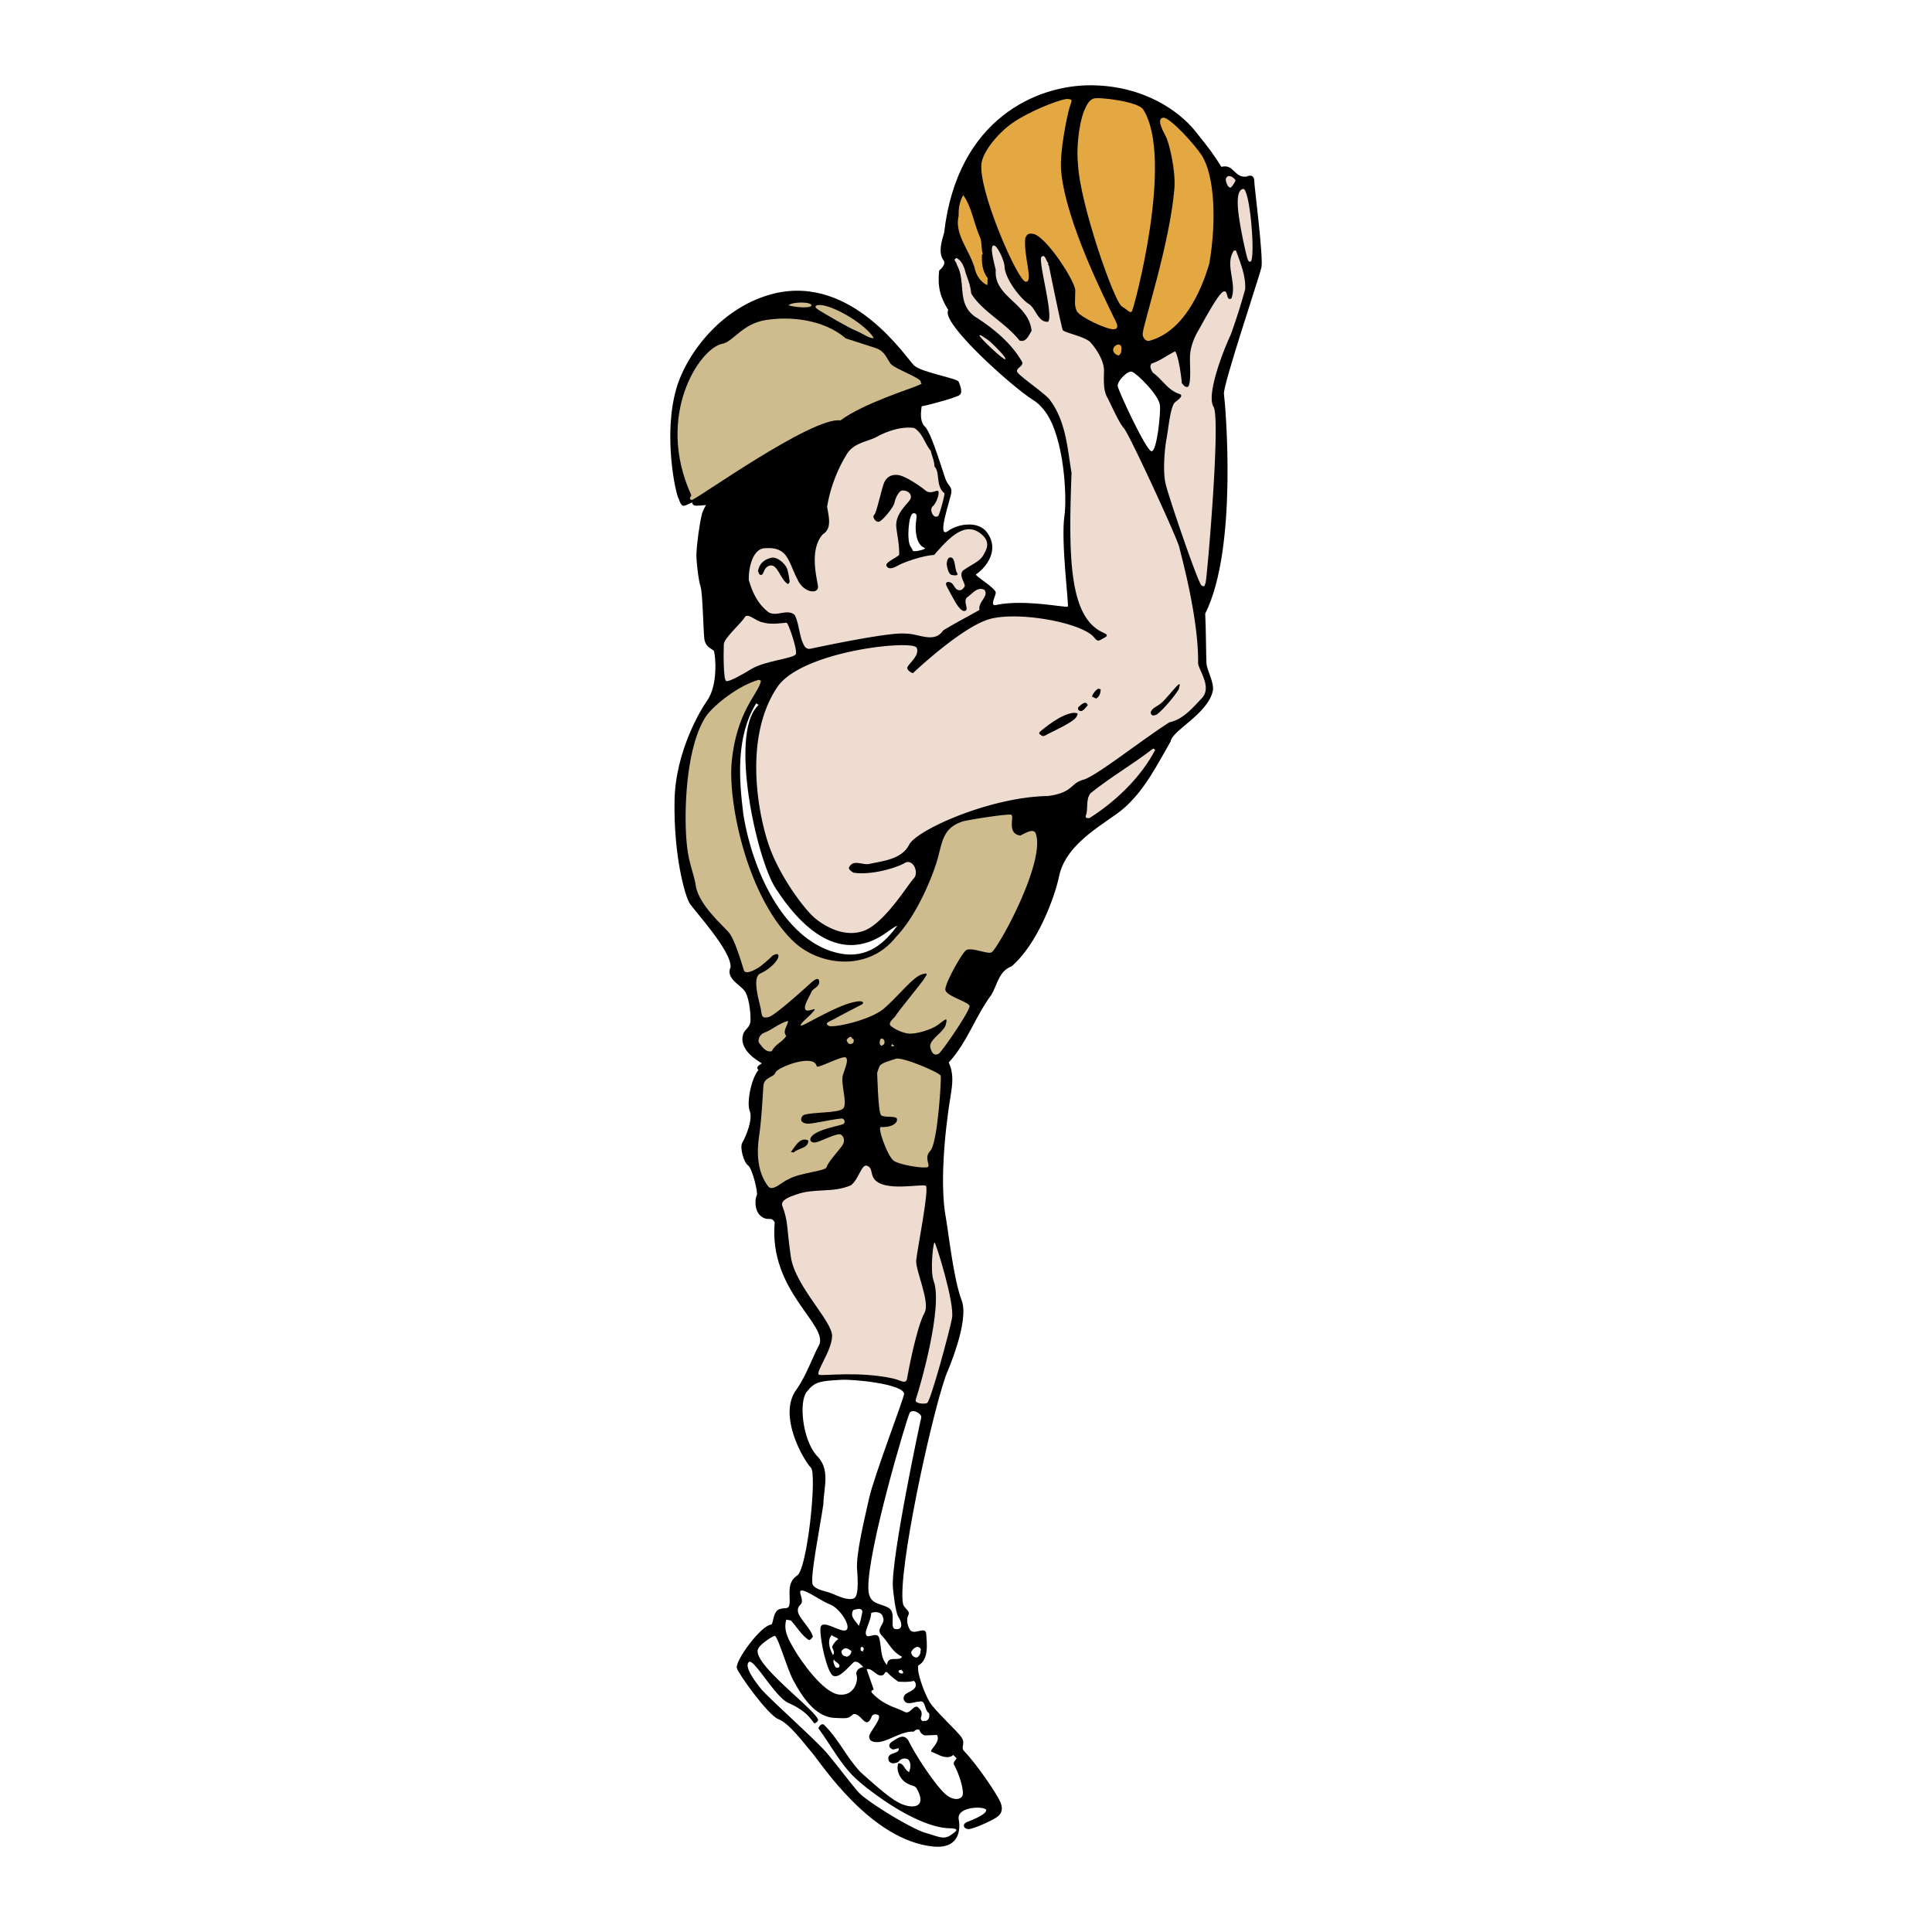 <svg xmlns="http://www.w3.org/2000/svg" width="2500" height="2500" viewBox="0 0 192.756 192.756"><g fill-rule="evenodd" clip-rule="evenodd"><path fill="#fff" d="M0 0h192.756v192.756H0V0z"/><path d="M119.244 13.074c1.537 1.911 1.828 2.327 2.617 3.573 1.248-.333 1.273 1.136 2.52.969 0 0 .764-.415.764.527 0 .449.926 7.603.705 8.558-.223.956-3.85 11.78-3.738 12.588.125.9 1.439 15.371-1.869 21.935.082 1.454.082 4.183.125 4.931.041.747.83 2.007.623 2.838-.576 2.298-4.031 3.864-4.197 4.985-1.369 2.368-2.574 4.819-4.652 6.647-1.578 1.413-5.76 3.324-6.48 6.813-.416 2.011-2.119 6.73-4.736 8.974-1.287.457-1.453 1.952-2.035 2.866-1.578 2.119-2.369 4.694-4.237 6.73.499 1.038.39 2.087.207 3.198-.665 4.03-1.08 9.153-.498 12.256.259 1.386.761 6.135 1.579 8.267s-1.491 7.269-1.607 7.603c-1.496 4.32-4.777 19.455-4.251 22.642.083.501.776.734.541 1.162-.236.43-.083 1.123.208 1.538.499.457 1.524-.499 1.579.373.055.873.291 2.534-.79 3.116-.208.582.603 2.777 1.122 3.643.52.866 2.77 2.908 3.185 3.531.416.623-.069.898.208 1.314 1.333 1.367 3.359 4.391 3.669 5.139.312.747.125 1.214-.457 1.578s-2.271 1.135-2.743 1.121c-.47-.013-.643-.498-.124-.706.521-.208 1.849-.716 1.912-1.163s-2.992-.457-2.743.904c.249 1.359-.206 2.925-2.492 2.71-6.232-.581-11.176-8.212-12.131-9.347-.956-1.136-2.313-2.963-3.365-3.365s-4.055-4.611-4.154-5.11c-.153-.761 2.409-4.224 3.406-4.32.271-.026.167-1.301.831-1.537.665-.235.997.138 1.039-.706.042-.845-.277-1.98.748-2.659 1.025-.678 1.994-10.178 1.371-10.76-.623-.581-3.376-5.173-1.454-7.781.969-1.316 1.832-3.754 2.244-4.391 1.08-2.051-5.014-5.372-4.404-12.297-.332-.665-.643-.051-1.371-.623-.726-.572-.572-1.87-.416-2.077.156-.208-.447-2.71-.872-2.991-.426-.28-.841-1.786-.582-2.243.389-.685 1.08-2.336.748-3.199-.333-.862.188-3.302.872-4.07-.332-.333.125-.499.333-.665-.375-.249-2.419-1.371-1.828-2.991.169-.464.706-.572.706-1.371 0-.8-.156-2.316-.623-2.908s-1.87-1.246-1.371-2.326c.125-1.589-3.595-5.619-4.071-6.356-.477-.737-1.62-4.788-1.516-10.293.093-4.985 2.72-9.209 3.219-9.896 1.143-1.579.872-4.529.706-5.027-.362-.282-.859-.422-.955-1.205-.096-.782-.166-4.583-.374-5.192-.208-.61-.437-2.584-.416-3.24.035-1.039.312-3.047.553-4.017.08-.319.402-.885.402-.885s-.956.114-1.163.041c-.208-.073-.208-.29-.208-.29-.333.083-.831.488-1.039.249-.208-.239-.291-.582-.291-.582-.333-.457-1.601-6.439-.25-11.05 1.06-3.614 4.643-8.235 9.763-9.472 7.842-1.893 13.201 6.491 13.958 7.187.758.696 4.296 1.261 4.445 1.62.156.374.425 1.09.083 1.33-.342.239-2.742.914-3.781 1.122-.083.706-.166 1.288.208 1.911.634.403 1.542 3.491 2.141 5.254.262.777.643.769.623 1.351-.024.613-1.594 4.847-.313 3.905.925-.68 2.977-1.067 3.877.179 1.365 1.89-.346 3.671-1.107 4.154-.201.128 2.027 1.409 1.967 1.856-.062.447-.623 1.348.041 1.205 2.805-.602 7.021.312 7.146.166s-.707-6.532-.338-9.049c.268-1.827-.004-7.789-1.906-10.393-.25-.342-.707-.873-1.205-1.163-2.076-1.288-9.306-7.756-8.475-8.974-.831-1.343-1.08-2.368-.914-3.947.29-.25.665-.665.457-.997-.582-.748-.208-1.953.042-2.784 1.316-11.412 9.32-14.748 14.666-14.707 5.344.037 8.846 2.655 10.383 4.566z"/><path d="M114.051 10.914c3.131 4.902-.941 19.954-1.121 20.148s-.221.028-1.012-.499c-.787-.526-4.168-10.248-4.361-14.125-.164-1.413.014-3.822.596-5.359.209-.457.43-1.067.955-1.247.527-.178 4.443.297 4.943 1.082z" fill="#e4a843"/><path d="M106.709 10.726c-.209.679-1.006 4.384-.842 6.294.443 5.165 4.584 13.197 5.223 14.582.172.377.732 1.176.055 1.246-.68.07-3.395-1.218-3.699-1.787-.303-.568-.164-1.163-.164-2.077 0-.914-2.908-5.414-4.197-5.65-.648-.118-.664.208-.789.415-.207 1.759.844 4.404.041 4.363-.801-.042-4.832-9.319-4.402-11.882.195-1.169 1.709-3.144 3.531-4.257 2.164-1.324 4.619-2.11 4.984-2.099.675.021.466.174.259.852zM119.91 15.525c1.236 1.953 1.494 6.384.746 10.76-.844 2.895-2.643 6.841-6.023 7.727-.373.042-.664-.374-.623-.748.125-1.205 2.686-8.932 3.158-14.416.154-1.792-.512-4.611-.873-5.276-.361-.664-.9-1.745-.248-1.828.648-.082 3.164 2.679 3.863 3.781z" fill="#e4a843"/><path d="M123.273 17.976c-.082.208-.248.541-.498.748-.289-.041-.373-.374-.457-.623-.041-.208-.041-.415.25-.54.332 0 .541.207.705.415zM124.854 25.994s-.221.402-.416-.25c-.191-.651-.637-2.729-.83-4.113-.195-1.384-.221-2.659.414-2.784.636-.123 1.191 6.039.832 7.147z" fill="#eddccf"/><path d="M97.809 23.75c.166.499.084 1.081.248 1.621h-.082c-.041.831 0 1.62.582 2.409-.084.249.041.457-.084.665-.705-.374-1.08-.997-1.246-1.745-.499-1.745-2.036-3.323-1.579-5.193-.041-.707.125-1.496.457-2.036.872 1.205 1.04 2.825 1.704 4.279z" fill="#e4a843"/><path d="M100.219 26.534c.035 1.33 1.668 3.323 2.408 3.78.742.457.914 1.869 1.953 1.786.541-.706-1.053-6.162-.664-6.48s.457.498.705.665c-.166.125.084.208.041.291 0 0 1.234 6.093 1.371 6.356.141.263 2.244.636 2.785 1.246.539.61 1.357 1.8 1.328 2.867-.025 1.066-.061 1.932.354 2.658.25.436 1.102 2.431 1.641 3.033.541.602 5.318 10.958 5.525 11.881s1.922 7.053 1.869 11.518c-.008.642 1.441 2.387.375 3.521s-1.912 2.118-3.24 2.409c-2.867 1.828-7.326 5.401-8.6 5.733-1.273.333-.998 1.301-3.531 1.621-5.775.096-13.1 3.393-13.834 4.86-.734 1.468-2.659 1.62-3.946 1.911-.666.166-1.621-.499-2.036.332-.125.208.249.416.415.541 1.704.291 4.279-.458 5.11-.956.831-.498 1.482.942.914 1.537s-2.867 4.391-4.902 5.193c-2.035.802-4.183-.512-5.151-1.413-.969-.901-3.435-4.113-4.487-7.353-1.052-3.241-2.368-10.581.914-15.496 2.433-3.644 13.531-4.777 13.918-3.946s-1.067 1.745-.928 2.077c.138.333.553.457.553.457.54-.498 4.682-4.362 7.395-5.317 2.715-.955 9.5.221 10.719 1.787.385.495.539.208.83.083.166-.124.771-.284.084-.581-3.5-1.516-3.5-7.696-3.199-15.953-.416-2.451-.541-5.192-2.244-7.395-.914-.914-3.146-2.388-3.197-2.741-.053-.354.705-.541.498-.956-1.039-1.828-2.824-3.324-4.736-4.528-1.828-1.371-.789-3.406-1.787-5.192.042-.208-.457-.458 0-.624.499.25.742.866.873 1.371.131.504.498 1.205.581 2.16 1.081 1.786 3.407 2.908 4.819 4.694.666.25.955-.582 1.205-.955-.25-2.742-3.779-3.365-3.572-6.065-.166-.789-.609-2.285-.25-2.451.357-.168 1.107 1.534 1.121 2.034zM123.316 24.997c.416 1.164.996 2.534.914 3.864a58.176 58.176 0 0 1-1.455 4.57c-.678 1.425-2.451 5.94-1.703 7.146s-.664 17.254-.789 17.573c-.125.319-.084.457-.416.249s-3.311-8.932-3.586-10.178c-.277-1.246-.082-3.477.098-4.404.178-.927.389-3.352.871-3.697.25-.208.832-.582.5-.79-1.246-.374-1.746-1.454-2.742-2.16-.166-.291-.375-.665-.084-.914.832-.249 1.537-.831 2.326-1.205.416.665.666 3.157.666 3.157h-.043c.125.042.291.499.666.374.373-.499.111-2.506.207-3.324.098-.817.441-1.662.789-2.243s1.939-3.627 2.494-3.905c.555-.277.248.997.83.665.582-1.579-.707-3.365.25-4.778h.207z" fill="#eddccf"/><path d="M80.952 30.46c0 .362-1.869.165-2.285 0 .374-.373 2.285-.363 2.285 0zM87.183 33.73c-.415.083-1.132-.476-1.838-.758-.706-.28-3.23-1.766-3.655-2.035-.426-.271-.381-.414-.167-.477 1.039-.312 4.746 1.734 5.66 3.27zM87.029 34.615c1.203.331 1.254.818 1.816 1.662.313.467 3.033 1.432 3.023 1.806-.01.374.364.062-.291.374-.654.311-5.442 1.787-7.727 3.49-2.793-.425-14.508 7.986-14.831 7.935-.323-.052-.125-.333-.042-.457-3.656-8.008.862-14.707 3.075-15.122 1.118-.21 1.974-1.984 4.32-2.368 2.349-.384 5.733-.125 8.018 1.828l2.639.852z" fill="#cfbc8e"/><path d="M100.301 35.84c-.223.089-2.645-2.23-2.576-2.368.07-.138.389.159.748.374.359.214 2.048 1.904 1.828 1.994z" fill="#eddccf"/><path d="M111.891 34.718c-.041.291.043.54-.289.748-.25-.042-.541-.291-.541-.54-.041-.458.789-.872.83-.208z" fill="#e4a843"/><path d="M115.729 40.464c.082.748-.305 4.611-.846 4.557-.539-.055-3.281-5.982-3.365-6.481s.969-1.579 1.412-1.454c.443.124 2.726 2.34 2.799 3.378z" fill="#fff"/><path d="M92.865 44.979c.125.581.333.914.374 1.578.582.582.083 1.953.997 2.659-.083.707-.485 1.931-.54 2.078-.055.145-.105.284-.375.249-.269-.035-.609-.728-.249-1.038.361-.311.687-1.295.54-1.496-.145-.201-.735.38-1.288-.083-.553-.464-2.058-1.467-2.742-1.537s-1.17.221-1.412.873c-.243.651-.734 2.95-.956 3.116s.145.782.499.665c.354-.118 1.441-1.419 1.537-1.911.097-.492.402-1.039.665-1.164s1.051.075.956.707c-.069.45-1.523 1.384-1.454 2.825.025.533.333 1.828.291 2.866-.416.374-1.475.768-1.246 1.123.229.354.645.207 1.163-.083.52-.291 2.326-.956 3.573-1.039 1.239-1.399 2.866-3.336 4.486-2.243 1.338.904.666 1.814.422 2.265-.332.614-1.045.851-2 1.515-.54.499.291 1.365.125 1.621-.167.255-.333.443-.665.332-.333-.111-.402-.623-.748-.748-.345-.124-.485.035-.415.25s.54 1.045.789 1.496.748 1.26 1.122 1.08c.374-.179-.25-.914.166-1.329.541-.374 1.039-1.122 1.746-.748.455.665-.666 1.163-.5 1.994-1.246.706-2.451 1.33-3.614 2.036-.914 1.371-2.493.291-3.781.333-1.454-.208-8.858 1.371-9.43 1.496-.571.125-.706-.375-.872-.748-.291-.79-.374-1.953-.748-2.618-.79-.707-1.995.374-2.784-.416-.997-.831-1.495-2.035-1.786-3.074-.042-1.163.374-3.061 1.537-3.157.915-.076 1.547.063 2.036.582.489.52.79 1.578 1.247 2.451.645 1.496 2.211 1.579 2.077.707-.134-.873-.872-3.656.499-5.151.955-.582.54-1.87.416-2.742a14.617 14.617 0 0 1 1.911-5.151c.748-1.33 2.243-1.288 3.282-1.953 1.039-.499 2.285-.914 3.489-.748.87.535 1.036 1.532 1.66 2.28z" fill="#eddccf"/><path d="M91.369 52.25c-.048.609-.013 2.063.872 2.409.286.111-.728.354-.997.333-.27-.02-.042.063-.416-.499-.374-.56-.186-3.234.291-3.282.479-.049.298.429.25 1.039z" fill="#fff"/><path d="M78.781 58.024c-.042.166-.083.166-.167.249-.789-.457-1.038-2.125-1.869-1.828-.605.216-.505.879-.79.914-.284.035-.249-.333-.333-.374.125-.665.499-1.122 1.288-1.33.623-.166 1.384.568 1.579.997.196.43.292 1.372.292 1.372zM95.482 57.151c.156.238-.07.311-.54.208-.47-.104-.526-1.531-.498-1.164.028.368-.062-.63.415-.582.478.05.373 1.158.623 1.538z"/><path d="M78.491 62.137c.16.035 1.08 2.666.914 3.116-.166.45-3.074.658-4.445 1.496-.873.533-2.167 1.274-2.493 1.205s-.277-3.102-.249-3.697 1.773-2.125 2.077-2.659c.304-.533 1.122.416 1.828.499.831.289 2.208.005 2.368.04z" fill="#eddccf"/><path d="M75.915 67.911c-.167 1.247-2.388 2.898-2.908 8.06-.404 4.018 1.505 13.429 6.107 17.905 2.584 2.515 7.5 3.105 10.261-.374 2.202-2.285 3.812-6.408 4.237-8.06.426-1.652.582-2.898 2.451-3.489.463-.146 4.444-.78 4.819-.665.373.115-.498 1.869.914 2.077.498-.249 1.336-.763 1.537-.208 1.039 2.867-3.906 11.757-4.445 11.882s-2.087-.592-2.535-.208c-.447.384-2.067 3.271-2.035 3.905.031.633 2.295 1.205 2.409 1.62.115.416-2.783 4.621-3.074 4.777-.292.156-.645.156-.832-.623-.186-.779 1.34-1.506 1.538-2.285s.021-.571-.748 0c-.768.572-2.451 1.019-3.116.873a3.927 3.927 0 0 1-1.578-.707c-.436-.322.31-.799.457-1.08.146-.28 2.649-3.343 2.825-3.655.176-.311.592-.726-.29-.415-.883.311-2.305 2.159-3.698 3.364-1.39 1.205-5.129 1.973-5.525 1.745-.489-.281 0-.384.665-.748.665-.363 2.17-1.153 2.534-1.329s.259-.384-.125-.374c-1.698.045-5.337 2.337-5.774 2.41-.436.072.648-.836.997-1.205.852-.904-.384 0-.623-.374s.467-1.402.582-1.745c.114-.342.789-.508.789-.997 0-.488-.333-.364-.789.042-.457.405-3.635 3.323-4.279 3.448-.643.124-.643-.063-.748-.748-.103-.685-.965-3.219-.042-3.614s1.869-1.361 1.786-1.787-.934.281-.665.083c.271-.198-.893.851-1.247 1.08-.352.228-1.371.82-1.537.291-.167-.53-.873-2.972-1.454-3.698-.582-.728-3.158-2.867-3.366-4.902-.29-1.455-.747-2.212-.913-4.487-.23-3.138.009-9.254 1.952-12.214.62-.946 3.075-3.033 5.276-3.656l.21.085z" fill="#cfbc8e"/><path d="M117.625 68.742c-.582.955-1.963 2.461-2.285 2.575-.322.115-.498.083-.539-.249.166-.457.51-.499.996-.872.484-.374 1.412-1.601 1.744-1.87.332-.269.043.333.084.416zM109.814 68.742c0 .332-.084.747-.457.955l-.416-.208c.125-.332.334-.581.623-.789.084.042.125.083.25.042zM108.527 70.362c-.209.208-.416.582-.707.582-.125-.042-.332-.083-.25-.374.209-.166.748-.789.957-.208z"/><path d="M75.541 70.487c-2.742 2.918-.068 15.172 1.828 18.113 2.959 4.592 6.906 7.603 11.3 4.279.041-.042.767-.521.852-.521-1.246 1.705-2.963 3.327-5.754 2.764-5.204-1.049-8.578-7.644-9.597-13.834-.457-3.614-.748-7.83 1.288-11.134.125.25.391.005.083.333z" fill="#fff"/><path d="M107.363 71.567c-.342.54-2.711 1.579-3.033 1.786-.322.208-.498-.042-.498-.042s-.332-.114 0-.373c.332-.26 2.035-1.746 3.365-1.828.207.083.508-.083.166.457z"/><path d="M115.256 74.808c-1.412 2.741-3.988 5.193-6.562 6.812-.166 0-.416.042-.375-.208.291-.665-.041-1.662.5-2.285 2.117-1.703 4.029-2.742 6.23-4.445l.207.126z" fill="#eddccf"/><path d="M78.449 103.348c-.416.665-1.039.747-1.454 1.537-.624.125-.956-.457-1.288-.872-.125-.375.166-.831.498-.956.873-.332 1.413-.914 2.409-1.204.085.29-.621 1.038-.165 1.495zM85.013 103.638h.125c.083.208.042.5-.207.5-.208.124-.457-.167-.457-.416.082-.125.497-.499.539-.084zM88.17 104.22c-.083 0-.125.083-.208.125-.249-.083-.249-.457-.083-.707.291-.124.499.333.291.582zM89.167 104.386h-.249l.083-.248c.083.207.249.041.166.248zM84.39 105.508c.284.249-.035.921-.291 1.745s.479 2.812.042 3.323c-.436.512-3.033.339-3.947.665-.221.078-.61.817.416.872.463.024 3.33-.63 3.49-.498.16.131.249.312.083.498s-2.797.533-3.282 1.371c-.161.277.013.553.457.499.444-.056 2.202-1.004 2.534-.79.333.215.438.678.125 1.122-.311.442-1.448 1.683-1.537 2.118-.09.438-2.7.54-3.864 1.247-.581.207-1.535 1.275-1.994.664-1.156-1.544-1.108-3.551-.873-5.109.236-1.557.354-4.023.416-4.902.063-.879 1.032-.81 1.205-1.329s3.876-1.939 4.113-.624c.05.283 2.622-1.121 2.907-.872zM93.862 107.336c.064.237-.291 6.695-1.052 7.491-.667.696.048 1.412-.236 1.606-.284.192-2.79-.194-3.406-.623-.617-.431-1.666-3.382-1.288-3.365 1.399.063 1.758-.63 1.579-.872-.179-.243-1.198-.063-1.537-.291s-.387-4.438-.416-4.237.076-.319.249-.665c.173-.346.991-.526 1.621-.747.629-.222 4.396 1.377 4.486 1.703z" fill="#cfbc8e"/><path d="M80.651 113.816c-.042.79-.997.706-1.454 1.163l-.291-.041c.375-.457.832-1.454 1.62-1.205l.125.083z"/><path d="M87.173 117.556c.894 1.426 4.819.521 5.193.748.374.229-.866 6.438-.956 7.436s1.418 4.153.831 5.234c-.817 1.509-1.633 5.941-1.745 6.564s-.651.157-1.371 0c-3.483-.762-6.979-.242-7.395-.374-.48-.151 1.26-2.354 1.288-3.864.028-1.508-3.684-4.965-4.113-7.893-.428-2.928-.249-3.531-.872-5.151-.125-.54.789-.872 1.412-1.08 1.87-.665 3.573-.125 5.442-.914.79-.581 1.067-2.167 1.62-1.952.555.213.327.702.666 1.246z" fill="#eddccf"/><path d="M94.983 131.515c-.236 1.281-2.154 8.363-2.493 8.474-.339.112-1.268.059-1.122-.373.471-1.385 2.722-9.243 1.787-11.799-.387-1.057-.042-3.877.083-3.863.125.013 2.023 6.046 1.745 7.561z" fill="#eddccf"/><path d="M90.206 139.033c.064.266-2.97 8.123-3.49 10.428-.519 2.306-1.32 5.618-1.205 7.104.114 1.486.114 2.732-.333 2.908-.618.244-1.579-.249-2.202-.498-.624-.25-1.505-.323-1.87-.831-.364-.509.748-5.982 1.039-8.06.042-1.703.748-3.531-.706-4.902-1.372-1.62-1.751-5.296-.956-6.314.796-1.017 1.281-1.087 3.49-1.205 1.19-.064 5.997.395 6.233 1.37zM91.91 141.442c-.104.388-3.047 14.202-2.826 16.95.046.575.263 2.473.541 2.908.277.437.588 1.259-.208 1.246s.097-1.592-.747-2.119c-.845-.526-2.005-.259-2.036-1.952-.073-3.904 3.851-16.984 4.112-17.49.262-.504 1.268.071 1.164.457zM82.853 160.096c.956.374 2.099 2.181 1.579 2.534-.519.354-2.502-1.256-2.576-.166-.074 1.09.674 4.486 1.288 4.736.613.249 1.412-.79 2.036-1.371.374-.166.664.207.956.498-.292 0-.748.291-.707.707.25.456-.073 2.201-1.703 2.035s-3.883-3.48-4.445-4.445c-.56-.965-1.164-1.911-.831-3.033l.457.084c.582.623 1.081 1.495 1.787 1.952.208 0 .291-.208.416-.333-.374-1.245-2.18-2.336-1.247-3.198.471-.434-.395-1.454.167-1.412.559.041 1.95 1.08 2.823 1.412zM86.01 160.969c-.083.415-.167.872-.332 1.246-.25-.457-.956-.914-.541-1.579.25-.083 1.039-.332.873.333zM88.087 161.342c.332.665-.79 1.122-.125 1.828.707.706.997 1.62 2.036 2.119-.25.54-1.455-.208-1.496.831-.748-.79-.499-1.87-.831-2.826-.374-.539-1.372.499-1.288-.498.167-.664.499-1.205.54-1.869.333-.166 1.081-.125 1.164.415z" fill="#fff"/><path d="M83.642 163.544c-.125.042-.541.457-.623.789.041.166.332.54.083.789-.291-.54-.623-1.412-.124-1.993.207.208.498.208.664.415zM79.155 167.657c.604 1.09 1.953 3.636 4.113 3.738 1.474.071 1.329.042 1.869-.373.79-.167 1.247 1.703 1.829.249.124-.333.54-.249.706-.125.249.456-1.007 1.734-.956 2.16.052.425.415.53.914.499.971-.061 2.368-1.122 3.531-1.039.166-.166.374-.291.582-.166.042.249.332.54.582.54l1.163-.042c.416.748-.924 1.579-.499 1.703.426.125 1.455.873 2.119.291l.332.332c-.124.25-.29.292-.29.582.582 1.039.965 2.441.914 2.991s-.892.747-1.745 0c-.851-.748-2.742-3.448-3.697-5.359-.499-.747-1.122-.166-1.621.125-.249.166-.416.457-.125.665.208.249.54 0 .789 0 .125.664-1.288.291-.996 1.246.249.373.622.25.955.124.208-.332.664-.456.997-.249.332.416.208.873.083 1.247-.499-.208-.499-.915-1.08-.872-.25.705.176 1.578.789 1.951.613.374.854.207 1.08.624.936 1.725-.228 1.974-1.413 1.537-1.183-.436-2.908-2.077-4.238-3.24-1.454-1.579-2.201-3.324-3.655-4.737-.291-.124-.457.208-.54.375 1.205 1.62 2.15 3.458 3.531 4.818 1.381 1.361 6.263 5.049 9.514 5.152.99.031.882.188.176.674-.706.488-1.142.188-2.544-.217-1.402-.406-5.848-3.117-6.688-4.072-.841-.955-2.067-2.617-3.116-3.863s-5.899-5.576-6.564-6.397-1.723-2.243-1.246-2.7c.479-.457 2.585 3.458 3.946 4.071 1.361.612 1.953 1.163 2.576 2.035.166 0 .457-.249.373-.415-.623-1.246-6.522-5.525-5.982-6.979.175-.472 1.372-1.257 1.662-1.329.292-.073 1.269 3.354 1.87 4.445zM86.176 164.582c-.083.042-.042.125-.042.208-.083-.125-.333 0-.25-.208-.123-.373.334-.332.292 0zM91.65 164.333c.26.105.26.374.176.332.084.291-.166.665-.373.707a.551.551 0 0 1-.541-.54c.125-.291.479-.603.738-.499zM84.93 164.707c.041.291-.208.54-.457.582-.249-.083-.416-.083-.499-.374-.083-.25.125-.333.291-.457.291-.041.457.124.665.249zM83.725 166.327c-.416.25-.499-.291-.582-.54l.042-.249c.124.332.706.416.54.789z" fill="#fff"/><path d="M88.336 166.826h.166c.374.457 1.122.955 1.122.955s1.08.083 1.537-.083c.208.125.249.415.166.623-.333.582-1.288.498-1.163 1.246.291.665.997.208 1.537.208.706-.208.457.789.997 1.163.083.333-.042.831-.499.748-.208.124-.332-.125-.332-.291.208-.498.042-.831-.374-1.121-.499-.042-.707.83-1.288.498-.738-.416-1.984-.571-3.199-1.869-.216-.231.166-.333.166-.333l-.707-2.035c.623-.166 1.08.955 1.704.54l.167-.249zM90.081 166.95c-.166.042-.332 0-.416-.124-.083-.249.167-.166.25-.249.042.083.291.249.166.373z" fill="#fff"/></g></svg>